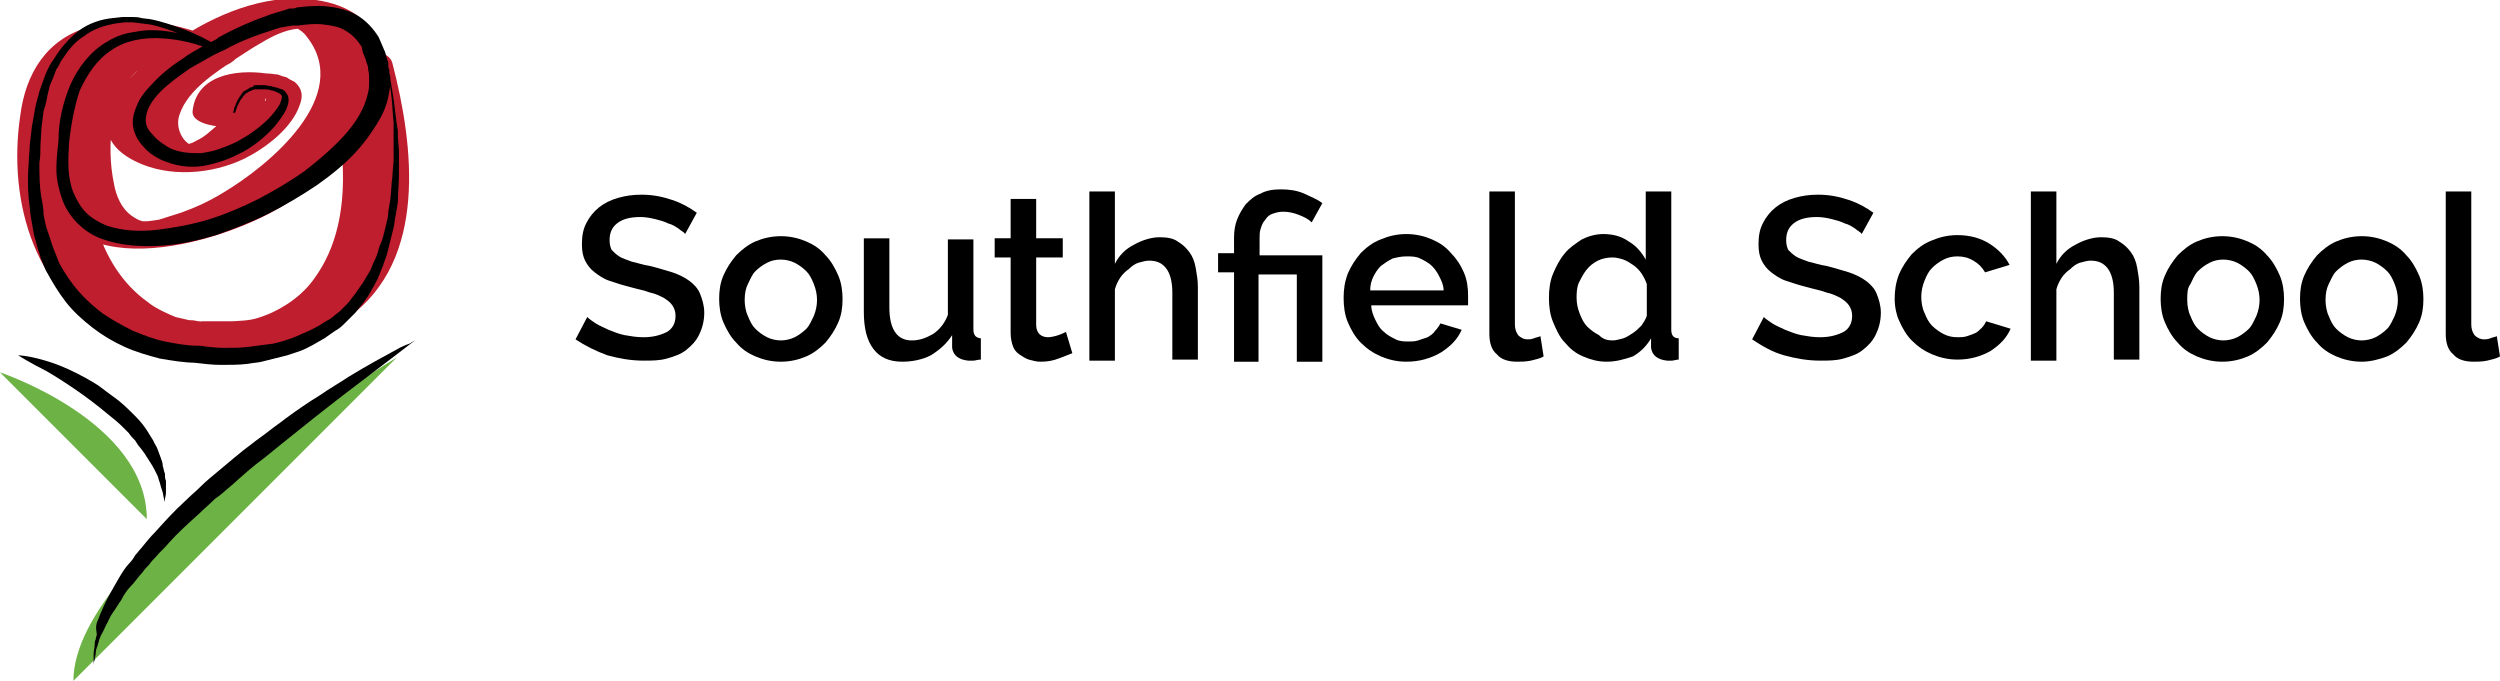 <!-- Generator: Adobe Illustrator 21.1.0, SVG Export Plug-In  -->
<svg version="1.1"
	 xmlns="http://www.w3.org/2000/svg" xmlns:xlink="http://www.w3.org/1999/xlink" xmlns:a="http://ns.adobe.com/AdobeSVGViewerExtensions/3.0/"
	 x="0px" y="0px" width="235px" height="64px" viewBox="0 0 235 64" style="enable-background:new 0 0 235 64;"
	 xml:space="preserve">
<style type="text/css">
	.st0{fill:#6CB244;}
	.st1{fill:#BE1E2D;}
</style>
<defs>
</defs>
<g>
	<g>
		<g>
			<path class="st0" d="M0,35c0,0,13.8,4.6,13.8,13.8"/>
		</g>
		<g>
			<path class="st0" d="M37.3,33.6c0,0-30.4,18.3-30.4,30.4"/>
		</g>
	</g>
	<path class="st1" d="M30.6,5.9c1.6,6.3,3.1,14.5-1,20.2c-1.1,1.6-2.7,2.7-4.3,3.4c-1.5,0.6-1.8,0.6-3.4,0.7c-0.6,0.1,0.8,0,0.2,0
		c-0.1,0-0.3,0-0.4,0c-0.2,0-0.4,0-0.6,0c-0.8,0,1,0.1,0.1,0c-0.6,0-1.2,0-1.8,0c-0.5,0,1,0,0.4,0c-0.2,0-0.5,0-0.7,0
		c-0.7,0,0.7,0.1-0.4,0c-0.2,0-0.4-0.1-0.7-0.1c-0.8-0.1,0.6,0.1-0.2,0c-0.4-0.1-0.9-0.2-1.3-0.3c-0.5-0.2-1.9-0.8-2.6-1.4
		c-2.4-1.7-4-4.3-4.8-7.1C8,17,7.5,10.9,9.8,6.9c0.7-1.2,1.7-2.1,2.8-2.4c-0.5,0.1,0.7,0.1-0.1,0c0.6,0,0.7,0.1,1.3,0.2
		c0.6,0.2,1.2,0.4,1.8,0.6c0.1,0,1.6,0.8,0.8,0.4c1.7-0.5,3.4-1.1,5.1-1.6c-3.6-1.4-8.1-1.8-11.8-0.3c-4.9,2-6.1,7.7-5.6,12.5
		c1.3,11,16.3,6.8,22.4,3.1c3.6-2.2,7.5-5.4,9.1-9.4c0.9-2.3,0.9-4.7-0.5-6.9c-1.7-2.8-5.4-3.4-8.4-3.2c-4.5,0.4-8.7,2.7-12.3,5.5
		c-3.3,2.5-7,7.2-1.6,9.8c3.1,1.5,7.1,1.2,10.2-0.3c2-1,4.5-2.9,5.2-5.1c0.3-0.8,0.2-1.5-0.5-2.1c-0.2-0.1-0.6-0.3-0.7-0.4
		c-0.2-0.1-0.4-0.1-0.7-0.2c0.7,0.2,0.6,0.2-0.2-0.1C25.9,7,25.4,6.9,25,6.9c-2.9-0.4-6.6,0.2-6.9,3.6c-0.1,1.8,6.3,2,6.5,0
		c0-0.2,0.4-1.3,0.4-1.3c0.2,0.8-1.8,0.1-2.2,0.2c0,0,0.1,0,0.1,0c-0.8-0.2-0.7-0.2,0.1,0c1.9,0.9-1-0.4-0.9-0.4
		c0,0-0.3,0.9-0.4,1.1c-0.3,0.6-0.8,1.2-1.3,1.7c-0.6,0.5-1.2,1.1-1.9,1.4c-0.3,0.2-0.6,0.3-1,0.4c-0.2,0.1,0.4,0,0.4,0
		c-0.7-0.3-1.5-1.6-1-2.9c0.8-2.3,3.4-3.9,5.3-5.2c0.8-0.5,1.5-1,2.4-1.5c1-0.6,2.2-1.2,3.4-1.3c0.5-0.1-0.1,0-0.2-0.1
		c0.4,0.2,0.8,0.5,1,0.8C33.3,9,25.2,15.6,21,18.1c-1.3,0.8-2.6,1.4-4,1.9c-0.6,0.2-1.3,0.4-1.9,0.6c-0.2,0.1-1.4,0.2-1.2,0.2
		c-0.3,0-0.3,0-0.5,0c-0.4-0.1-0.7-0.3-1-0.5c-1-0.7-1.5-1.9-1.7-3.1c-0.7-3.3-0.4-8.9,2.7-10.9c0.4-0.3,0.8-0.4,1-0.5
		c0.7-0.3-0.4,0,0.3-0.1c-0.8,0.1,0.3,0,0.5,0c-0.7-0.1-0.2,0-0.1,0c0.8,0.1-0.1,0,0.4,0c0.4,0.1,0.9,0.2,1.3,0.4
		c1.3,0.5,2.9,0.6,4.3,0.1c0.6-0.2,2-1.1,0.8-1.7c-4-2.2-8.9-3.2-13.4-2c-4.1,1.1-6.1,4.4-6.6,8.4c-1.2,8.1,1.4,17.3,9.5,20.6
		c2.4,1,5.1,1.5,7.7,1.5c0.6,0,1.3,0,1.9-0.1c-1.4,0.3-2.6,0-0.2,0.1c4.1,0.1,8.6-0.8,12-3.2c7.4-5.4,6.1-16.1,4.1-23.8
		C36.5,3.9,30.2,4.4,30.6,5.9L30.6,5.9z"/>
	<g>
		<path d="M36.6,6.9L37,9.3c0.1,0.8,0.2,1.6,0.3,2.4l0.1,0.6l0,0.6l0.1,1.2l0,0.6l0,0.6l0,1.2c0,0.8-0.1,1.6-0.1,2.5l-0.2,1.2
			c-0.1,0.4-0.1,0.8-0.2,1.2l-0.3,1.2c-0.1,0.4-0.2,0.8-0.3,1.2c-0.1,0.4-0.3,0.8-0.4,1.2c-0.2,0.4-0.3,0.8-0.5,1.2
			c-0.2,0.4-0.4,0.8-0.6,1.1c-0.2,0.4-0.4,0.7-0.7,1.1l-0.8,1c-0.3,0.3-0.6,0.6-0.9,0.9c-0.3,0.3-0.6,0.6-1,0.8
			c-0.3,0.2-0.7,0.5-1,0.7c-0.7,0.4-1.5,0.9-2.3,1.2l-0.6,0.2l-0.6,0.2c-0.4,0.1-0.8,0.2-1.2,0.3c-0.4,0.1-0.8,0.2-1.2,0.3
			c-0.4,0.1-0.8,0.1-1.3,0.2c-0.8,0.1-1.7,0.1-2.5,0.1c-0.8,0-1.7-0.1-2.5-0.2l0.2,0c-1.2,0-2.3-0.2-3.5-0.4
			c-1.1-0.3-2.2-0.6-3.3-1.1c-1.1-0.5-2.1-1.1-3-1.8c-0.9-0.7-1.8-1.5-2.5-2.4c-0.7-0.9-1.3-1.9-1.9-3c-0.2-0.5-0.5-1.1-0.6-1.6
			c-0.2-0.5-0.3-1.1-0.5-1.7c-0.1-0.6-0.2-1.1-0.3-1.7c-0.1-0.6-0.1-1.1-0.2-1.7c-0.1-1.1-0.1-2.3,0-3.4c0-0.6,0.1-1.1,0.1-1.7
			l0.2-1.7l0.3-1.7c0.1-0.6,0.3-1.1,0.4-1.6c0.4-1.1,0.7-2.2,1.4-3.1c0.6-1,1.4-1.9,2.3-2.6c0.9-0.7,2.1-1.1,3.2-1.2l0.9-0.1l0.9,0
			c0.3,0,0.6,0,0.9,0.1l0.8,0.1c1.1,0.2,2.2,0.6,3.3,1c1,0.4,2.1,0.9,3,1.5l-0.3,0.5c-1.5-0.7-3.2-1.1-4.9-1.2
			c-1.7-0.1-3.4,0.2-4.7,1.1c-1.4,0.9-2.3,2.3-3,3.8C7,10,6.7,11.6,6.5,13.3c-0.1,1.7-0.2,3.3,0.4,4.8c0.3,0.7,0.7,1.4,1.2,1.9
			c0.5,0.5,1.2,0.9,1.9,1.2c1.5,0.5,3.1,0.6,4.8,0.4c1.6-0.2,3.3-0.5,4.9-1c1.6-0.5,3.2-1.2,4.6-1.9c1.5-0.8,2.9-1.6,4.3-2.6
			c1.3-1,2.6-2.1,3.7-3.3c1.1-1.2,2-2.6,2.3-4.1c0.1-0.4,0.1-0.7,0.1-1.1c0-0.4,0-0.7-0.1-1.1l0-0.2l0,0c0,0.1,0,0,0,0.1l0,0l0-0.1
			l-0.1-0.3c-0.1-0.2-0.1-0.4-0.2-0.6c-0.1-0.2-0.1-0.3-0.2-0.5L34,4.4c-0.4-0.6-0.8-1.1-1.5-1.5c-0.6-0.4-1.3-0.5-2.1-0.6
			c-0.8-0.1-1.6,0-2.4,0.1l-0.3,0l-0.1,0l0,0c0,0,0.1,0,0,0l0,0l-0.1,0l-0.6,0.1l-0.6,0.1c-0.2,0.1-0.4,0.1-0.6,0.2
			c-1.6,0.5-3.2,1.1-4.6,1.9l0,0l0,0c-0.5,0.2-1.1,0.5-1.6,0.8c-0.5,0.3-1.1,0.6-1.6,0.9c-1,0.7-2,1.4-2.8,2.2
			c-0.4,0.4-0.8,0.9-1,1.3c-0.3,0.5-0.4,1-0.4,1.4c0,0.5,0.2,0.9,0.6,1.3c0.3,0.4,0.8,0.8,1.3,1.1c0.4,0.3,1,0.5,1.6,0.6
			c0.6,0.1,1.1,0.1,1.7,0.1c0.6-0.1,1.2-0.2,1.7-0.4c0.6-0.2,1.1-0.4,1.7-0.7c1.1-0.6,2.1-1.3,2.9-2.1c0.4-0.4,0.8-0.9,1.1-1.4
			c0.1-0.3,0.2-0.5,0.2-0.7c0-0.2-0.2-0.3-0.4-0.4l0,0l0,0c-0.2-0.1-0.4-0.2-0.6-0.2c-0.2-0.1-0.4-0.1-0.6-0.1c-0.1,0-0.2,0-0.3,0
			c-0.1,0-0.2,0-0.3,0c-0.1,0-0.2,0-0.3,0c-0.1,0-0.2,0-0.3,0.1c-0.1,0-0.2,0.1-0.3,0.1c-0.1,0.1-0.2,0.1-0.3,0.2l-0.2,0.2
			c-0.1,0.1-0.1,0.2-0.2,0.3l-0.1,0.1l-0.1,0.2L22.3,10c0,0.1-0.1,0.2-0.1,0.3l-0.1,0.3l-0.2,0l0.1-0.3c0-0.1,0-0.2,0.1-0.3l0.1-0.3
			l0.1-0.2l0.1-0.2c0.1-0.1,0.1-0.2,0.2-0.3l0.2-0.3c0.1-0.1,0.2-0.2,0.3-0.2c0.1-0.1,0.2-0.1,0.3-0.2c0.1-0.1,0.2-0.1,0.3-0.1
			C23.8,8.1,23.9,8,24,8c0.1,0,0.2,0,0.4,0c0.1,0,0.2,0,0.4,0c0.2,0,0.5,0.1,0.7,0.1c0.2,0.1,0.5,0.1,0.7,0.2l0,0l0.3,0.1
			c0.1,0,0.2,0.1,0.3,0.2c0.1,0.1,0.1,0.2,0.2,0.3c0.1,0.1,0.1,0.2,0.1,0.3c0.1,0.4-0.1,0.8-0.2,1.1c-0.3,0.6-0.7,1.1-1.1,1.6
			c-0.9,1-1.9,1.8-3,2.4c-0.6,0.3-1.2,0.6-1.8,0.8c-0.6,0.2-1.3,0.4-1.9,0.5c-0.7,0.1-1.3,0.1-2,0c-0.7-0.1-1.3-0.3-2-0.6
			c-0.6-0.3-1.2-0.7-1.6-1.2c-0.5-0.5-0.9-1.2-1-2c-0.1-0.8,0.2-1.5,0.5-2.2c0.3-0.6,0.8-1.2,1.2-1.6c0.9-1,1.9-1.8,3-2.5
			c0.5-0.4,1.1-0.7,1.6-1c0.6-0.3,1.1-0.6,1.7-0.9l-0.1,0c1.6-0.9,3.2-1.6,4.9-2.2c0.2-0.1,0.4-0.1,0.6-0.2l0.7-0.2l0.6-0.2l0.1,0
			l0.1,0l0,0l0.2,0l0.3-0.1c0.9-0.1,1.8-0.2,2.8-0.1c1,0.1,1.9,0.3,2.8,0.8c0.9,0.5,1.6,1.3,2.1,2.1l0.3,0.7
			c0.1,0.2,0.2,0.5,0.3,0.7c0.1,0.3,0.1,0.4,0.2,0.7l0.1,0.3l0,0.1l0,0l0,0.1l0,0l0,0.2l0.1,0.3l0,0.2L36.6,6.9
			c0.1,0.2,0.1,0.5,0.1,0.7c0,0.5-0.1,1-0.2,1.5c-0.2,1-0.6,1.8-1.1,2.6c-0.5,0.8-1,1.5-1.6,2.2c-1.2,1.4-2.6,2.5-4,3.5
			c-1.5,1-3,1.9-4.6,2.7c-1.6,0.8-3.2,1.4-4.9,2c-1.7,0.5-3.4,0.9-5.2,1c-1.8,0.1-3.7,0-5.4-0.6c-0.9-0.3-1.7-0.8-2.4-1.5
			c-0.7-0.7-1.2-1.5-1.5-2.4c-0.3-0.9-0.5-1.8-0.5-2.7c0-0.9,0.1-1.8,0.2-2.7C5.5,11.4,5.9,9.7,6.6,8c0.7-1.6,1.9-3.2,3.5-4.1
			c0.8-0.5,1.7-0.8,2.6-0.9c0.9-0.2,1.8-0.2,2.7-0.1c0.9,0.1,1.8,0.3,2.6,0.5c0.4,0.1,0.8,0.3,1.3,0.4C19.6,4,20,4.1,20.4,4.3
			l-0.3,0.5c-0.9-0.6-1.9-1.1-2.9-1.5c-1-0.4-2.1-0.8-3.1-1l-0.8-0.1l-0.8-0.1l-0.8,0l-0.8,0.1c-1.1,0.2-2.1,0.5-3,1.2
			C6.9,4,6.3,4.9,5.7,5.8C5.6,6,5.5,6.3,5.3,6.5L5,7.3C4.9,7.5,4.8,7.8,4.7,8L4.5,8.8c-0.1,0.5-0.2,1.1-0.4,1.6L3.9,12l-0.1,1.7
			c0,0.5,0,1.1-0.1,1.6c0,1.1,0,2.2,0.2,3.3c0.1,0.5,0.2,1.1,0.2,1.6c0.1,0.5,0.2,1.1,0.4,1.6c0.2,0.5,0.3,1,0.5,1.5
			c0.2,0.5,0.4,1,0.6,1.5c0.5,0.9,1.1,1.8,1.8,2.6c0.7,0.8,1.5,1.5,2.3,2.1c0.9,0.6,1.8,1.1,2.8,1.6c1,0.4,2,0.8,3,1
			c1,0.2,2.1,0.4,3.1,0.4l0.1,0l0.1,0c0.7,0.1,1.5,0.2,2.3,0.2c0.8,0,1.6,0,2.3-0.1c0.8-0.1,1.5-0.2,2.3-0.3
			c0.4-0.1,0.8-0.2,1.1-0.3l0.6-0.2l0.5-0.2c0.7-0.3,1.4-0.6,2.1-1c0.3-0.2,0.6-0.4,1-0.6c0.3-0.2,0.6-0.5,0.9-0.7l0.8-0.8l0.7-0.9
			c0.2-0.3,0.4-0.6,0.7-1c0.2-0.3,0.4-0.7,0.6-1c0.2-0.3,0.3-0.7,0.5-1.1c0.2-0.4,0.3-0.7,0.4-1.1c0.1-0.4,0.3-0.7,0.4-1.1l0.3-1.2
			c0.1-0.4,0.2-0.8,0.2-1.2l0.2-1.2l0.1-1.2c0-0.4,0.1-0.8,0.1-1.2l0.1-1.2l0-0.6l0-0.6l0-1.2l0-0.6l0-0.6c-0.1-0.8-0.1-1.6-0.2-2.4
			l-0.3-2.4L36.6,6.9z"/>
		<path d="M1.7,33.4c0,0,0.3,0,0.9,0.1c0.6,0.1,1.4,0.3,2.3,0.6c0.9,0.3,2,0.8,3.1,1.4c0.5,0.3,1.1,0.6,1.6,1
			c0.5,0.4,1.1,0.8,1.6,1.2c0.5,0.4,1,0.9,1.5,1.4c0.5,0.5,0.9,1,1.2,1.5c0.2,0.3,0.3,0.5,0.5,0.8c0.1,0.3,0.3,0.5,0.4,0.8
			c0.1,0.3,0.2,0.5,0.3,0.8c0.1,0.3,0.2,0.5,0.2,0.8c0.1,0.3,0.1,0.5,0.2,0.7c0,0.2,0,0.5,0.1,0.7c0,0.4,0,0.8,0,1.1
			c0,0.3-0.1,0.5-0.1,0.7c0,0.2,0,0.2,0,0.2s-0.1-0.3-0.2-0.9c-0.1-0.3-0.2-0.6-0.3-1c-0.1-0.2-0.1-0.4-0.2-0.6
			c-0.1-0.2-0.2-0.4-0.3-0.6c-0.2-0.4-0.5-0.8-0.8-1.3c-0.1-0.2-0.3-0.4-0.5-0.7c-0.2-0.2-0.3-0.4-0.5-0.7c-0.2-0.2-0.4-0.4-0.6-0.7
			c-0.2-0.2-0.4-0.4-0.6-0.6c-0.4-0.4-0.9-0.8-1.4-1.2c-1.9-1.6-4-3-5.7-4C2.8,34.1,1.7,33.4,1.7,33.4z"/>
		<path d="M39,32c0,0-2.2,1.7-5.5,4.2c-0.8,0.6-1.7,1.3-2.6,2c-0.9,0.7-1.9,1.5-2.9,2.3c-1,0.8-2,1.6-3.1,2.5
			c-1.1,0.8-2.1,1.7-3.1,2.6c-0.5,0.4-1,0.9-1.6,1.3c-0.5,0.5-1,0.9-1.5,1.4c-1,0.9-2,1.8-2.8,2.7c-0.4,0.5-0.9,0.9-1.3,1.4
			c-0.2,0.2-0.4,0.4-0.6,0.7c-0.2,0.2-0.4,0.4-0.6,0.7c-0.4,0.4-0.7,0.9-1.1,1.3c-0.4,0.4-0.7,0.9-0.9,1.3c-0.3,0.4-0.5,0.8-0.8,1.2
			c-0.3,0.4-0.4,0.8-0.6,1.1c-0.2,0.4-0.3,0.7-0.5,1c-0.1,0.2-0.1,0.3-0.2,0.5c0,0.2-0.1,0.3-0.1,0.4c-0.1,0.3-0.2,0.5-0.2,0.8
			c0,0.2-0.1,0.4-0.1,0.6c-0.1,0.3-0.1,0.5-0.1,0.5s0-0.2,0-0.5c0-0.2,0-0.4,0-0.6c0-0.2,0.1-0.5,0.1-0.8c0-0.2,0-0.3,0.1-0.5
			c0-0.2,0.1-0.3,0.1-0.5C9,59.1,9,58.7,9.2,58.3c0.3-0.8,0.7-1.7,1.2-2.6c0.3-0.5,0.5-0.9,0.8-1.4c0.3-0.5,0.6-1,1-1.4
			c0.2-0.2,0.4-0.5,0.5-0.7c0.2-0.2,0.4-0.5,0.6-0.7c0.4-0.5,0.8-1,1.3-1.5c0.9-1,1.8-2,2.8-2.9c0.5-0.5,1-0.9,1.5-1.4
			c0.5-0.5,1-0.9,1.6-1.4c1.1-0.9,2.1-1.8,3.2-2.6c0.5-0.4,1.1-0.8,1.6-1.2c0.5-0.4,1.1-0.8,1.6-1.2c1.1-0.8,2.1-1.5,3.1-2.1
			c1-0.7,1.9-1.2,2.8-1.8c1.8-1.1,3.3-1.9,4.4-2.5c0.5-0.3,1-0.5,1.3-0.6C38.8,32.1,39,32,39,32z"/>
	</g>
</g>
<g>
	<path d="M64.4,22c-0.1-0.2-0.4-0.3-0.6-0.5c-0.3-0.2-0.6-0.4-1-0.5c-0.4-0.2-0.8-0.3-1.2-0.4c-0.4-0.1-0.9-0.2-1.4-0.2
		c-1,0-1.7,0.2-2.2,0.6s-0.7,0.9-0.7,1.6c0,0.4,0.1,0.7,0.2,0.9c0.2,0.2,0.4,0.4,0.7,0.6c0.3,0.2,0.7,0.3,1.2,0.5
		c0.5,0.1,1,0.3,1.7,0.4c0.8,0.2,1.4,0.4,2.1,0.6c0.6,0.2,1.2,0.5,1.6,0.8c0.4,0.3,0.8,0.7,1,1.2c0.2,0.5,0.4,1.1,0.4,1.8
		c0,0.8-0.2,1.5-0.5,2.1c-0.3,0.6-0.7,1-1.2,1.4c-0.5,0.4-1.1,0.6-1.8,0.8c-0.7,0.2-1.4,0.2-2.2,0.2c-1.2,0-2.3-0.2-3.4-0.5
		c-1.1-0.4-2.1-0.9-3-1.5l1.1-2.1c0.2,0.2,0.5,0.4,0.8,0.6c0.3,0.2,0.8,0.4,1.2,0.6c0.5,0.2,1,0.4,1.5,0.5c0.6,0.1,1.1,0.2,1.8,0.2
		c0.9,0,1.6-0.2,2.2-0.5c0.5-0.3,0.8-0.8,0.8-1.5c0-0.4-0.1-0.7-0.3-1c-0.2-0.3-0.5-0.5-0.8-0.7c-0.4-0.2-0.8-0.4-1.3-0.5
		c-0.5-0.2-1.1-0.3-1.8-0.5c-0.8-0.2-1.4-0.4-2-0.6c-0.6-0.2-1-0.5-1.4-0.8c-0.4-0.3-0.7-0.7-0.9-1.1c-0.2-0.4-0.3-0.9-0.3-1.5
		c0-0.8,0.1-1.4,0.4-2c0.3-0.6,0.7-1.1,1.2-1.5c0.5-0.4,1.1-0.7,1.8-0.9c0.7-0.2,1.4-0.3,2.2-0.3c1.1,0,2,0.2,2.9,0.5
		c0.9,0.3,1.6,0.7,2.3,1.2L64.4,22z"/>
	<path d="M73.4,34c-0.9,0-1.7-0.2-2.4-0.5c-0.7-0.3-1.3-0.7-1.8-1.3c-0.5-0.5-0.9-1.2-1.2-1.9c-0.3-0.7-0.4-1.5-0.4-2.2
		c0-0.8,0.1-1.5,0.4-2.2c0.3-0.7,0.7-1.3,1.2-1.9c0.5-0.5,1.1-1,1.8-1.3c0.7-0.3,1.5-0.5,2.4-0.5c0.9,0,1.7,0.2,2.4,0.5
		c0.7,0.3,1.3,0.7,1.8,1.3c0.5,0.5,0.9,1.2,1.2,1.9c0.3,0.7,0.4,1.5,0.4,2.2c0,0.8-0.1,1.5-0.4,2.2c-0.3,0.7-0.7,1.3-1.2,1.9
		c-0.5,0.5-1.1,1-1.8,1.3C75.1,33.8,74.3,34,73.4,34z M70,28.2c0,0.5,0.1,1.1,0.3,1.5c0.2,0.5,0.4,0.9,0.7,1.2
		c0.3,0.3,0.7,0.6,1.1,0.8c0.4,0.2,0.9,0.3,1.3,0.3s0.9-0.1,1.3-0.3c0.4-0.2,0.8-0.5,1.1-0.8c0.3-0.3,0.5-0.8,0.7-1.2
		c0.2-0.5,0.3-1,0.3-1.5c0-0.5-0.1-1-0.3-1.5c-0.2-0.5-0.4-0.9-0.7-1.2c-0.3-0.3-0.7-0.6-1.1-0.8c-0.4-0.2-0.9-0.3-1.3-0.3
		c-0.5,0-0.9,0.1-1.3,0.3c-0.4,0.2-0.8,0.5-1.1,0.8c-0.3,0.3-0.5,0.8-0.7,1.2C70.1,27.1,70,27.6,70,28.2z"/>
	<path d="M84.8,34c-1.2,0-2.1-0.4-2.7-1.2c-0.6-0.8-0.9-1.9-0.9-3.5v-6.9h2.4v6.5c0,2,0.7,3.1,2.1,3.1c0.7,0,1.3-0.2,2-0.6
		c0.6-0.4,1.1-1,1.4-1.8v-7.1h2.4V31c0,0.3,0.1,0.5,0.2,0.6c0.1,0.1,0.3,0.2,0.5,0.2v2c-0.3,0-0.5,0.1-0.7,0.1c-0.2,0-0.4,0-0.5,0
		c-0.9-0.1-1.4-0.5-1.5-1.2l0-1.2c-0.5,0.8-1.2,1.4-2,1.9C86.7,33.8,85.8,34,84.8,34z"/>
	<path d="M100.8,33.2c-0.3,0.1-0.7,0.3-1.3,0.5C99,33.9,98.5,34,97.8,34c-0.4,0-0.7-0.1-1.1-0.2c-0.3-0.1-0.6-0.3-0.9-0.5
		c-0.3-0.2-0.5-0.5-0.6-0.8c-0.1-0.3-0.2-0.7-0.2-1.2v-7.1h-1.5v-1.8h1.5v-3.7h2.4v3.7h2.5v1.8h-2.5v6.3c0,0.4,0.1,0.7,0.3,0.9
		c0.2,0.2,0.5,0.3,0.8,0.3s0.7-0.1,1-0.2c0.3-0.1,0.5-0.2,0.7-0.3L100.8,33.2z"/>
	<path d="M112.6,33.8h-2.4v-6.3c0-1-0.2-1.8-0.6-2.3c-0.4-0.5-0.9-0.7-1.6-0.7c-0.3,0-0.6,0.1-1,0.2c-0.3,0.1-0.6,0.3-0.9,0.6
		c-0.3,0.2-0.6,0.5-0.8,0.8c-0.2,0.3-0.4,0.7-0.5,1.1v6.7h-2.4V18h2.4v6.8c0.4-0.8,1-1.4,1.8-1.8c0.7-0.4,1.6-0.7,2.4-0.7
		c0.7,0,1.3,0.1,1.7,0.4c0.5,0.3,0.8,0.6,1.1,1c0.3,0.4,0.5,0.9,0.6,1.5c0.1,0.6,0.2,1.1,0.2,1.8V33.8z"/>
	<path d="M116,25.6h-1.5v-1.8h1.5v-1.5c0-0.6,0.1-1.2,0.3-1.7c0.2-0.5,0.5-1,0.8-1.4c0.4-0.4,0.8-0.8,1.4-1c0.5-0.3,1.2-0.4,1.9-0.4
		c0.8,0,1.5,0.1,2.2,0.4c0.6,0.3,1.2,0.5,1.7,0.9l-1,1.8c-0.3-0.3-0.7-0.5-1.2-0.7s-1-0.3-1.5-0.3c-0.4,0-0.7,0.1-1,0.2
		c-0.3,0.1-0.5,0.3-0.7,0.6c-0.2,0.2-0.3,0.5-0.4,0.8c-0.1,0.3-0.1,0.6-0.1,0.9v1.6h5.9v10h-2.4v-8.2h-3.6v8.2H116V25.6z"/>
	<path d="M132.2,34c-0.9,0-1.7-0.2-2.4-0.5c-0.7-0.3-1.3-0.7-1.9-1.3c-0.5-0.5-0.9-1.2-1.2-1.9c-0.3-0.7-0.4-1.5-0.4-2.3
		c0-0.8,0.1-1.5,0.4-2.3c0.3-0.7,0.7-1.3,1.2-1.9c0.5-0.5,1.1-1,1.9-1.3c0.7-0.3,1.5-0.5,2.4-0.5c0.9,0,1.7,0.2,2.4,0.5
		c0.7,0.3,1.3,0.7,1.8,1.3c0.5,0.5,0.9,1.1,1.2,1.8s0.4,1.4,0.4,2.2c0,0.2,0,0.3,0,0.5c0,0.2,0,0.3,0,0.4h-9.1c0,0.5,0.2,1,0.4,1.4
		c0.2,0.4,0.4,0.8,0.8,1.1c0.3,0.3,0.7,0.5,1.1,0.7c0.4,0.2,0.8,0.2,1.2,0.2c0.3,0,0.6,0,0.9-0.1c0.3-0.1,0.6-0.2,0.9-0.3
		c0.3-0.2,0.5-0.3,0.7-0.6c0.2-0.2,0.4-0.5,0.5-0.7l2,0.6c-0.4,0.9-1,1.5-1.9,2.1C134.5,33.7,133.4,34,132.2,34z M135.7,27.3
		c0-0.5-0.2-0.9-0.4-1.3c-0.2-0.4-0.4-0.7-0.7-1c-0.3-0.3-0.7-0.5-1.1-0.7c-0.4-0.2-0.8-0.2-1.3-0.2s-0.9,0.1-1.3,0.2
		c-0.4,0.2-0.7,0.4-1.1,0.7c-0.3,0.3-0.5,0.6-0.7,1c-0.2,0.4-0.3,0.8-0.3,1.3H135.7z"/>
	<path d="M140,18h2.4v12.5c0,0.4,0.1,0.7,0.3,1c0.2,0.2,0.5,0.4,0.9,0.4c0.2,0,0.3,0,0.6-0.1c0.2-0.1,0.4-0.1,0.6-0.2l0.3,1.9
		c-0.3,0.2-0.8,0.3-1.2,0.4c-0.5,0.1-0.9,0.1-1.3,0.1c-0.8,0-1.5-0.2-1.9-0.7c-0.5-0.4-0.7-1.1-0.7-1.9V18z"/>
	<path d="M151,34c-0.8,0-1.5-0.2-2.2-0.5c-0.7-0.3-1.2-0.7-1.7-1.3c-0.5-0.5-0.8-1.2-1.1-1.9c-0.3-0.7-0.4-1.5-0.4-2.3
		c0-0.8,0.1-1.6,0.4-2.3c0.3-0.7,0.6-1.3,1.1-1.9c0.4-0.5,1-0.9,1.6-1.3c0.6-0.3,1.3-0.5,2-0.5c0.9,0,1.7,0.2,2.4,0.7
		c0.7,0.4,1.2,1,1.6,1.7V18h2.4v13c0,0.5,0.2,0.8,0.7,0.8v2c-0.2,0-0.5,0.1-0.6,0.1c-0.2,0-0.4,0-0.5,0c-0.9-0.1-1.4-0.5-1.5-1.2
		l0-0.9c-0.4,0.7-1,1.3-1.7,1.7C152.6,33.8,151.9,34,151,34z M151.6,32c0.3,0,0.6-0.1,1-0.2c0.3-0.1,0.6-0.3,0.9-0.5
		s0.5-0.4,0.8-0.7c0.2-0.3,0.4-0.6,0.5-0.9v-3c-0.1-0.3-0.3-0.7-0.5-1c-0.2-0.3-0.5-0.6-0.8-0.8c-0.3-0.2-0.6-0.4-0.9-0.5
		c-0.3-0.1-0.7-0.2-1-0.2c-0.5,0-1,0.1-1.4,0.3c-0.4,0.2-0.8,0.5-1.1,0.9c-0.3,0.4-0.5,0.8-0.7,1.2c-0.2,0.5-0.2,1-0.2,1.4
		c0,0.5,0.1,1,0.3,1.5c0.2,0.5,0.4,0.9,0.7,1.2c0.3,0.3,0.7,0.6,1.1,0.8C150.7,31.9,151.1,32,151.6,32z"/>
	<path d="M175,22c-0.1-0.2-0.4-0.3-0.6-0.5c-0.3-0.2-0.6-0.4-1-0.5c-0.4-0.2-0.8-0.3-1.2-0.4c-0.4-0.1-0.9-0.2-1.4-0.2
		c-1,0-1.7,0.2-2.2,0.6c-0.5,0.4-0.7,0.9-0.7,1.6c0,0.4,0.1,0.7,0.2,0.9c0.2,0.2,0.4,0.4,0.7,0.6c0.3,0.2,0.7,0.3,1.2,0.5
		c0.5,0.1,1,0.3,1.7,0.4c0.8,0.2,1.4,0.4,2.1,0.6c0.6,0.2,1.2,0.5,1.6,0.8c0.4,0.3,0.8,0.7,1,1.2c0.2,0.5,0.4,1.1,0.4,1.8
		c0,0.8-0.2,1.5-0.5,2.1c-0.3,0.6-0.7,1-1.2,1.4c-0.5,0.4-1.1,0.6-1.8,0.8c-0.7,0.2-1.4,0.2-2.2,0.2c-1.2,0-2.3-0.2-3.4-0.5
		s-2.1-0.9-3-1.5l1.1-2.1c0.2,0.2,0.5,0.4,0.8,0.6c0.3,0.2,0.8,0.4,1.2,0.6c0.5,0.2,1,0.4,1.5,0.5c0.6,0.1,1.1,0.2,1.8,0.2
		c0.9,0,1.6-0.2,2.2-0.5c0.5-0.3,0.8-0.8,0.8-1.5c0-0.4-0.1-0.7-0.3-1c-0.2-0.3-0.5-0.5-0.8-0.7c-0.4-0.2-0.8-0.4-1.3-0.5
		c-0.5-0.2-1.1-0.3-1.8-0.5c-0.8-0.2-1.4-0.4-2-0.6c-0.6-0.2-1-0.5-1.4-0.8c-0.4-0.3-0.7-0.7-0.9-1.1c-0.2-0.4-0.3-0.9-0.3-1.5
		c0-0.8,0.1-1.4,0.4-2c0.3-0.6,0.7-1.1,1.2-1.5c0.5-0.4,1.1-0.7,1.8-0.9c0.7-0.2,1.4-0.3,2.2-0.3c1.1,0,2,0.2,2.9,0.5
		c0.9,0.3,1.6,0.7,2.3,1.2L175,22z"/>
	<path d="M178.1,28.1c0-0.8,0.1-1.5,0.4-2.3c0.3-0.7,0.7-1.3,1.2-1.9c0.5-0.5,1.1-1,1.9-1.3c0.7-0.3,1.5-0.5,2.4-0.5
		c1.2,0,2.2,0.3,3,0.8s1.5,1.2,1.9,2l-2.3,0.7c-0.3-0.5-0.6-0.8-1.1-1.1c-0.5-0.3-1-0.4-1.5-0.4c-0.5,0-0.9,0.1-1.3,0.3
		c-0.4,0.2-0.8,0.5-1.1,0.8c-0.3,0.3-0.5,0.7-0.7,1.2c-0.2,0.5-0.3,1-0.3,1.5c0,0.5,0.1,1.1,0.3,1.5c0.2,0.5,0.4,0.9,0.7,1.2
		c0.3,0.3,0.7,0.6,1.1,0.8c0.4,0.2,0.8,0.3,1.3,0.3c0.3,0,0.6,0,0.9-0.1c0.3-0.1,0.6-0.2,0.8-0.3c0.2-0.1,0.4-0.3,0.6-0.5
		c0.2-0.2,0.3-0.4,0.4-0.6l2.3,0.7c-0.4,0.9-1,1.5-1.9,2.1c-0.9,0.5-1.9,0.8-3.1,0.8c-0.9,0-1.7-0.2-2.4-0.5
		c-0.7-0.3-1.3-0.7-1.9-1.3c-0.5-0.5-0.9-1.2-1.2-1.9C178.3,29.7,178.1,28.9,178.1,28.1z"/>
	<path d="M201.1,33.8h-2.4v-6.3c0-1-0.2-1.8-0.6-2.3s-0.9-0.7-1.6-0.7c-0.3,0-0.6,0.1-1,0.2c-0.3,0.1-0.6,0.3-0.9,0.6
		c-0.3,0.2-0.6,0.5-0.8,0.8c-0.2,0.3-0.4,0.7-0.5,1.1v6.7h-2.4V18h2.4v6.8c0.4-0.8,1-1.4,1.8-1.8c0.7-0.4,1.6-0.7,2.4-0.7
		c0.7,0,1.3,0.1,1.7,0.4c0.5,0.3,0.8,0.6,1.1,1c0.3,0.4,0.5,0.9,0.6,1.5c0.1,0.6,0.2,1.1,0.2,1.8V33.8z"/>
	<path d="M208.9,34c-0.9,0-1.7-0.2-2.4-0.5c-0.7-0.3-1.3-0.7-1.8-1.3c-0.5-0.5-0.9-1.2-1.2-1.9c-0.3-0.7-0.4-1.5-0.4-2.2
		c0-0.8,0.1-1.5,0.4-2.2c0.3-0.7,0.7-1.3,1.2-1.9c0.5-0.5,1.1-1,1.8-1.3c0.7-0.3,1.5-0.5,2.4-0.5c0.9,0,1.7,0.2,2.4,0.5
		c0.7,0.3,1.3,0.7,1.8,1.3c0.5,0.5,0.9,1.2,1.2,1.9c0.3,0.7,0.4,1.5,0.4,2.2c0,0.8-0.1,1.5-0.4,2.2c-0.3,0.7-0.7,1.3-1.2,1.9
		c-0.5,0.5-1.1,1-1.8,1.3C210.6,33.8,209.8,34,208.9,34z M205.6,28.2c0,0.5,0.1,1.1,0.3,1.5c0.2,0.5,0.4,0.9,0.7,1.2
		c0.3,0.3,0.7,0.6,1.1,0.8c0.4,0.2,0.9,0.3,1.3,0.3s0.9-0.1,1.3-0.3c0.4-0.2,0.8-0.5,1.1-0.8c0.3-0.3,0.5-0.8,0.7-1.2
		c0.2-0.5,0.3-1,0.3-1.5c0-0.5-0.1-1-0.3-1.5c-0.2-0.5-0.4-0.9-0.7-1.2c-0.3-0.3-0.7-0.6-1.1-0.8c-0.4-0.2-0.9-0.3-1.3-0.3
		c-0.5,0-0.9,0.1-1.3,0.3c-0.4,0.2-0.8,0.5-1.1,0.8c-0.3,0.3-0.5,0.8-0.7,1.2C205.6,27.1,205.6,27.6,205.6,28.2z"/>
	<path d="M222,34c-0.9,0-1.7-0.2-2.4-0.5c-0.7-0.3-1.3-0.7-1.8-1.3c-0.5-0.5-0.9-1.2-1.2-1.9c-0.3-0.7-0.4-1.5-0.4-2.2
		c0-0.8,0.1-1.5,0.4-2.2c0.3-0.7,0.7-1.3,1.2-1.9c0.5-0.5,1.1-1,1.8-1.3c0.7-0.3,1.5-0.5,2.4-0.5c0.9,0,1.7,0.2,2.4,0.5
		c0.7,0.3,1.3,0.7,1.8,1.3c0.5,0.5,0.9,1.2,1.2,1.9c0.3,0.7,0.4,1.5,0.4,2.2c0,0.8-0.1,1.5-0.4,2.2c-0.3,0.7-0.7,1.3-1.2,1.9
		c-0.5,0.5-1.1,1-1.8,1.3C223.6,33.8,222.8,34,222,34z M218.6,28.2c0,0.5,0.1,1.1,0.3,1.5c0.2,0.5,0.4,0.9,0.7,1.2
		c0.3,0.3,0.7,0.6,1.1,0.8c0.4,0.2,0.9,0.3,1.3,0.3s0.9-0.1,1.3-0.3c0.4-0.2,0.8-0.5,1.1-0.8c0.3-0.3,0.5-0.8,0.7-1.2
		c0.2-0.5,0.3-1,0.3-1.5c0-0.5-0.1-1-0.3-1.5c-0.2-0.5-0.4-0.9-0.7-1.2c-0.3-0.3-0.7-0.6-1.1-0.8c-0.4-0.2-0.9-0.3-1.3-0.3
		c-0.5,0-0.9,0.1-1.3,0.3c-0.4,0.2-0.8,0.5-1.1,0.8c-0.3,0.3-0.5,0.8-0.7,1.2C218.7,27.1,218.6,27.6,218.6,28.2z"/>
	<path d="M229.9,18h2.4v12.5c0,0.4,0.1,0.7,0.3,1c0.2,0.2,0.5,0.4,0.9,0.4c0.2,0,0.3,0,0.6-0.1c0.2-0.1,0.4-0.1,0.6-0.2l0.3,1.9
		c-0.3,0.2-0.8,0.3-1.2,0.4c-0.5,0.1-0.9,0.1-1.3,0.1c-0.8,0-1.5-0.2-1.9-0.7c-0.5-0.4-0.7-1.1-0.7-1.9V18z"/>
</g>
</svg>
